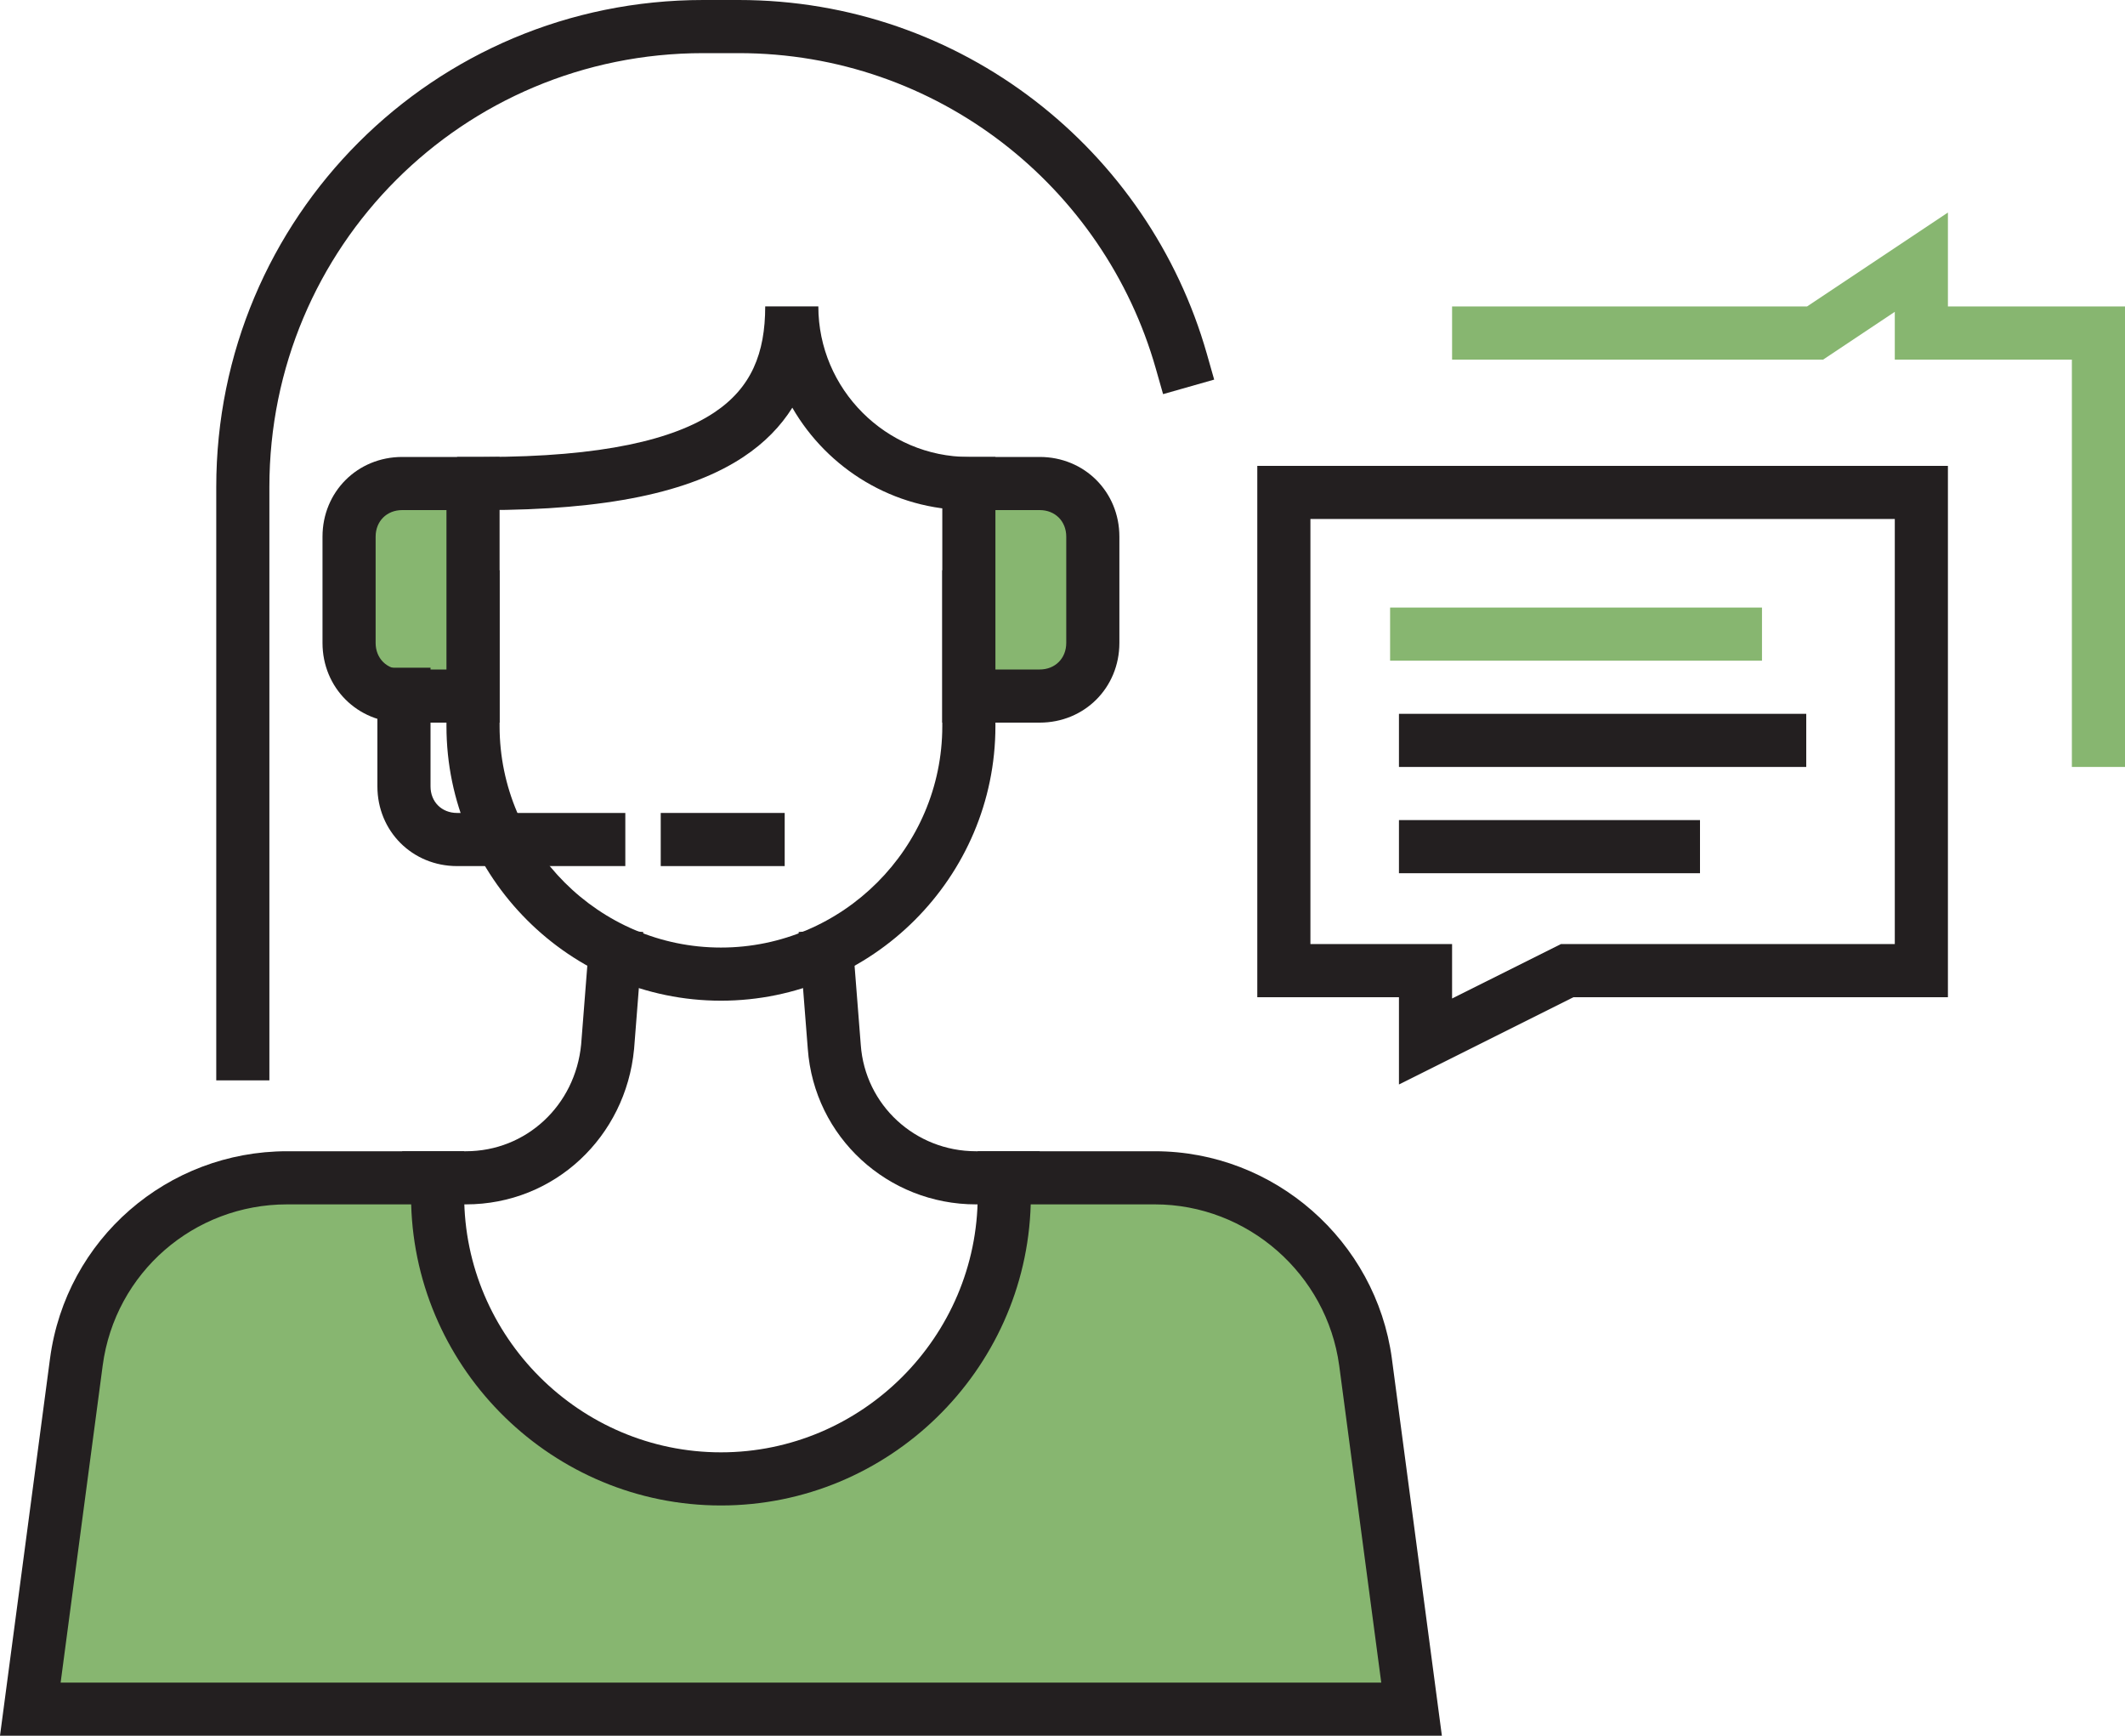 <svg xmlns="http://www.w3.org/2000/svg" width="120" height="98" viewBox="0 0 120 98">
        <path
          fillRule="evenodd"
          clipRule="evenodd"
          d="M28.212 32.2V41C28.212 47.871 33.841 53.5 40.712 53.5C47.584 53.5 53.212 47.871 53.212 41V32.2H56.212V41C56.212 49.528 49.241 56.5 40.712 56.5C32.184 56.5 25.212 49.528 25.212 41V32.2H28.212Z"
          fill="#231F20"
        />
        <path
          d="M26.712 39.3H22.712C21.012 39.3 19.712 38 19.712 36.3V30.3C19.712 28.6 21.012 27.3 22.712 27.3H26.712V39.3Z"
          fill="#87B670"
        />
        <path
          fillRule="evenodd"
          clipRule="evenodd"
          d="M22.712 28.8C21.841 28.8 21.212 29.428 21.212 30.3V36.3C21.212 37.172 21.841 37.8 22.712 37.8H25.212V28.8H22.712ZM18.212 30.3C18.212 27.772 20.184 25.8 22.712 25.8H28.212V40.8H22.712C20.184 40.8 18.212 38.828 18.212 36.3V30.3Z"
          fill="#231F20"
        />
        <path
          d="M54.712 39.3H58.712C60.412 39.3 61.712 38 61.712 36.3V30.3C61.712 28.6 60.412 27.3 58.712 27.3H54.712V39.3Z"
          fill="#87B670"
        />
        <path
          fillRule="evenodd"
          clipRule="evenodd"
          d="M53.212 25.8H58.712C61.241 25.8 63.212 27.772 63.212 30.3V36.3C63.212 38.828 61.241 40.8 58.712 40.8H53.212V25.8ZM56.212 28.8V37.8H58.712C59.584 37.8 60.212 37.172 60.212 36.3V30.3C60.212 29.428 59.584 28.8 58.712 28.8H56.212Z"
          fill="#231F20"
        />
        <path
          fillRule="evenodd"
          clipRule="evenodd"
          d="M24.312 37.7V44.4C24.312 45.272 24.941 45.9 25.812 45.9H35.312V48.9H25.812C23.284 48.9 21.312 46.928 21.312 44.4V37.7H24.312Z"
          fill="#231F20"
        />
        <path fillRule="evenodd" clipRule="evenodd" d="M37.312 45.9H44.312V48.9H37.312V45.9Z" fill="#231F20" />
        <path
          fillRule="evenodd"
          clipRule="evenodd"
          d="M39.712 3C26.141 3 15.212 13.928 15.212 27.5V61H12.212V27.5C12.212 12.272 24.484 0 39.712 0H41.712C54.304 0 64.877 8.465 68.155 19.99L68.565 21.433L65.68 22.253L65.269 20.81C62.347 10.535 52.921 3 41.712 3H39.712Z"
          fill="#231F20"
        />
        <path
          fillRule="evenodd"
          clipRule="evenodd"
          d="M40.32 23.3C42.43 21.9 43.212 19.944 43.212 17.3H46.212C46.212 21.972 50.041 25.8 54.712 25.8H56.212V28.8H54.712C50.462 28.8 46.734 26.468 44.743 23.019C44.089 24.06 43.187 24.999 41.979 25.8C38.963 27.801 34.242 28.8 27.312 28.8H25.812V25.8H27.312C34.082 25.8 38.061 24.799 40.32 23.3Z"
          fill="#231F20"
        />
        <path
          fillRule="evenodd"
          clipRule="evenodd"
          d="M36.325 52.622L35.807 59.23L35.805 59.242C35.335 64.182 31.315 68 26.312 68H22.712V65H26.312C29.705 65 32.483 62.424 32.818 58.97L33.334 52.387L36.325 52.622Z"
          fill="#231F20"
        />
        <path
          fillRule="evenodd"
          clipRule="evenodd"
          d="M48.09 52.387L48.608 58.993C48.851 62.395 51.685 65 55.112 65H58.712V68H55.112C50.141 68 45.976 64.208 45.616 59.212L45.099 52.622L48.09 52.387Z"
          fill="#231F20"
        />
        <path
          fillRule="evenodd"
          clipRule="evenodd"
          d="M71 26.303H110V56.303H88.854L79 61.23V56.303H71V26.303ZM74 29.303V53.303H82V56.376L88.146 53.303H107V29.303H74Z"
          fill="#231F20"
        />
        <path fillRule="evenodd" clipRule="evenodd" d="M78.5 34.303H99.5V37.303H78.5V34.303Z" fill="#87B670" />
        <path fillRule="evenodd" clipRule="evenodd" d="M79 40.303H102V43.303H79V40.303Z" fill="#231F20" />
        <path fillRule="evenodd" clipRule="evenodd" d="M79 46.303H96V49.303H79V46.303Z" fill="#231F20" />
        <path
          d="M24.712 67.5C24.712 76.3 31.912 83.5 40.712 83.5C49.512 83.5 56.712 76.3 56.712 67.5V66.5H65.212C71.212 66.5 76.312 71 77.112 76.9L79.712 96.5H40.812H1.712L4.312 76.9C5.112 70.9 10.212 66.5 16.212 66.5H24.712V67.5Z"
          fill="#87B670"
        />
        <path
          fillRule="evenodd"
          clipRule="evenodd"
          d="M16.212 68C10.957 68 6.499 71.851 5.799 77.098L3.424 95H78L75.626 77.102C75.626 77.1 75.625 77.099 75.625 77.098C74.924 71.939 70.456 68 65.212 68H58.205C57.938 77.399 50.173 85 40.712 85C31.251 85 23.486 77.399 23.219 68H16.212ZM2.825 76.702C3.726 69.949 9.468 65 16.212 65H26.212V67.5C26.212 75.472 32.74 82 40.712 82C48.684 82 55.212 75.472 55.212 67.5V65H65.212C71.967 65 77.698 70.059 78.599 76.698L78.599 76.703L81.424 98H0L2.825 76.702Z"
          fill="#231F20"
        />
        <path
          fillRule="evenodd"
          clipRule="evenodd"
          d="M110 12V17.303H120V43.303H117V20.303H107V17.606L102.954 20.303H82V17.303H102.046L110 12Z"
          fill="#87B670"
        />
      </svg>
